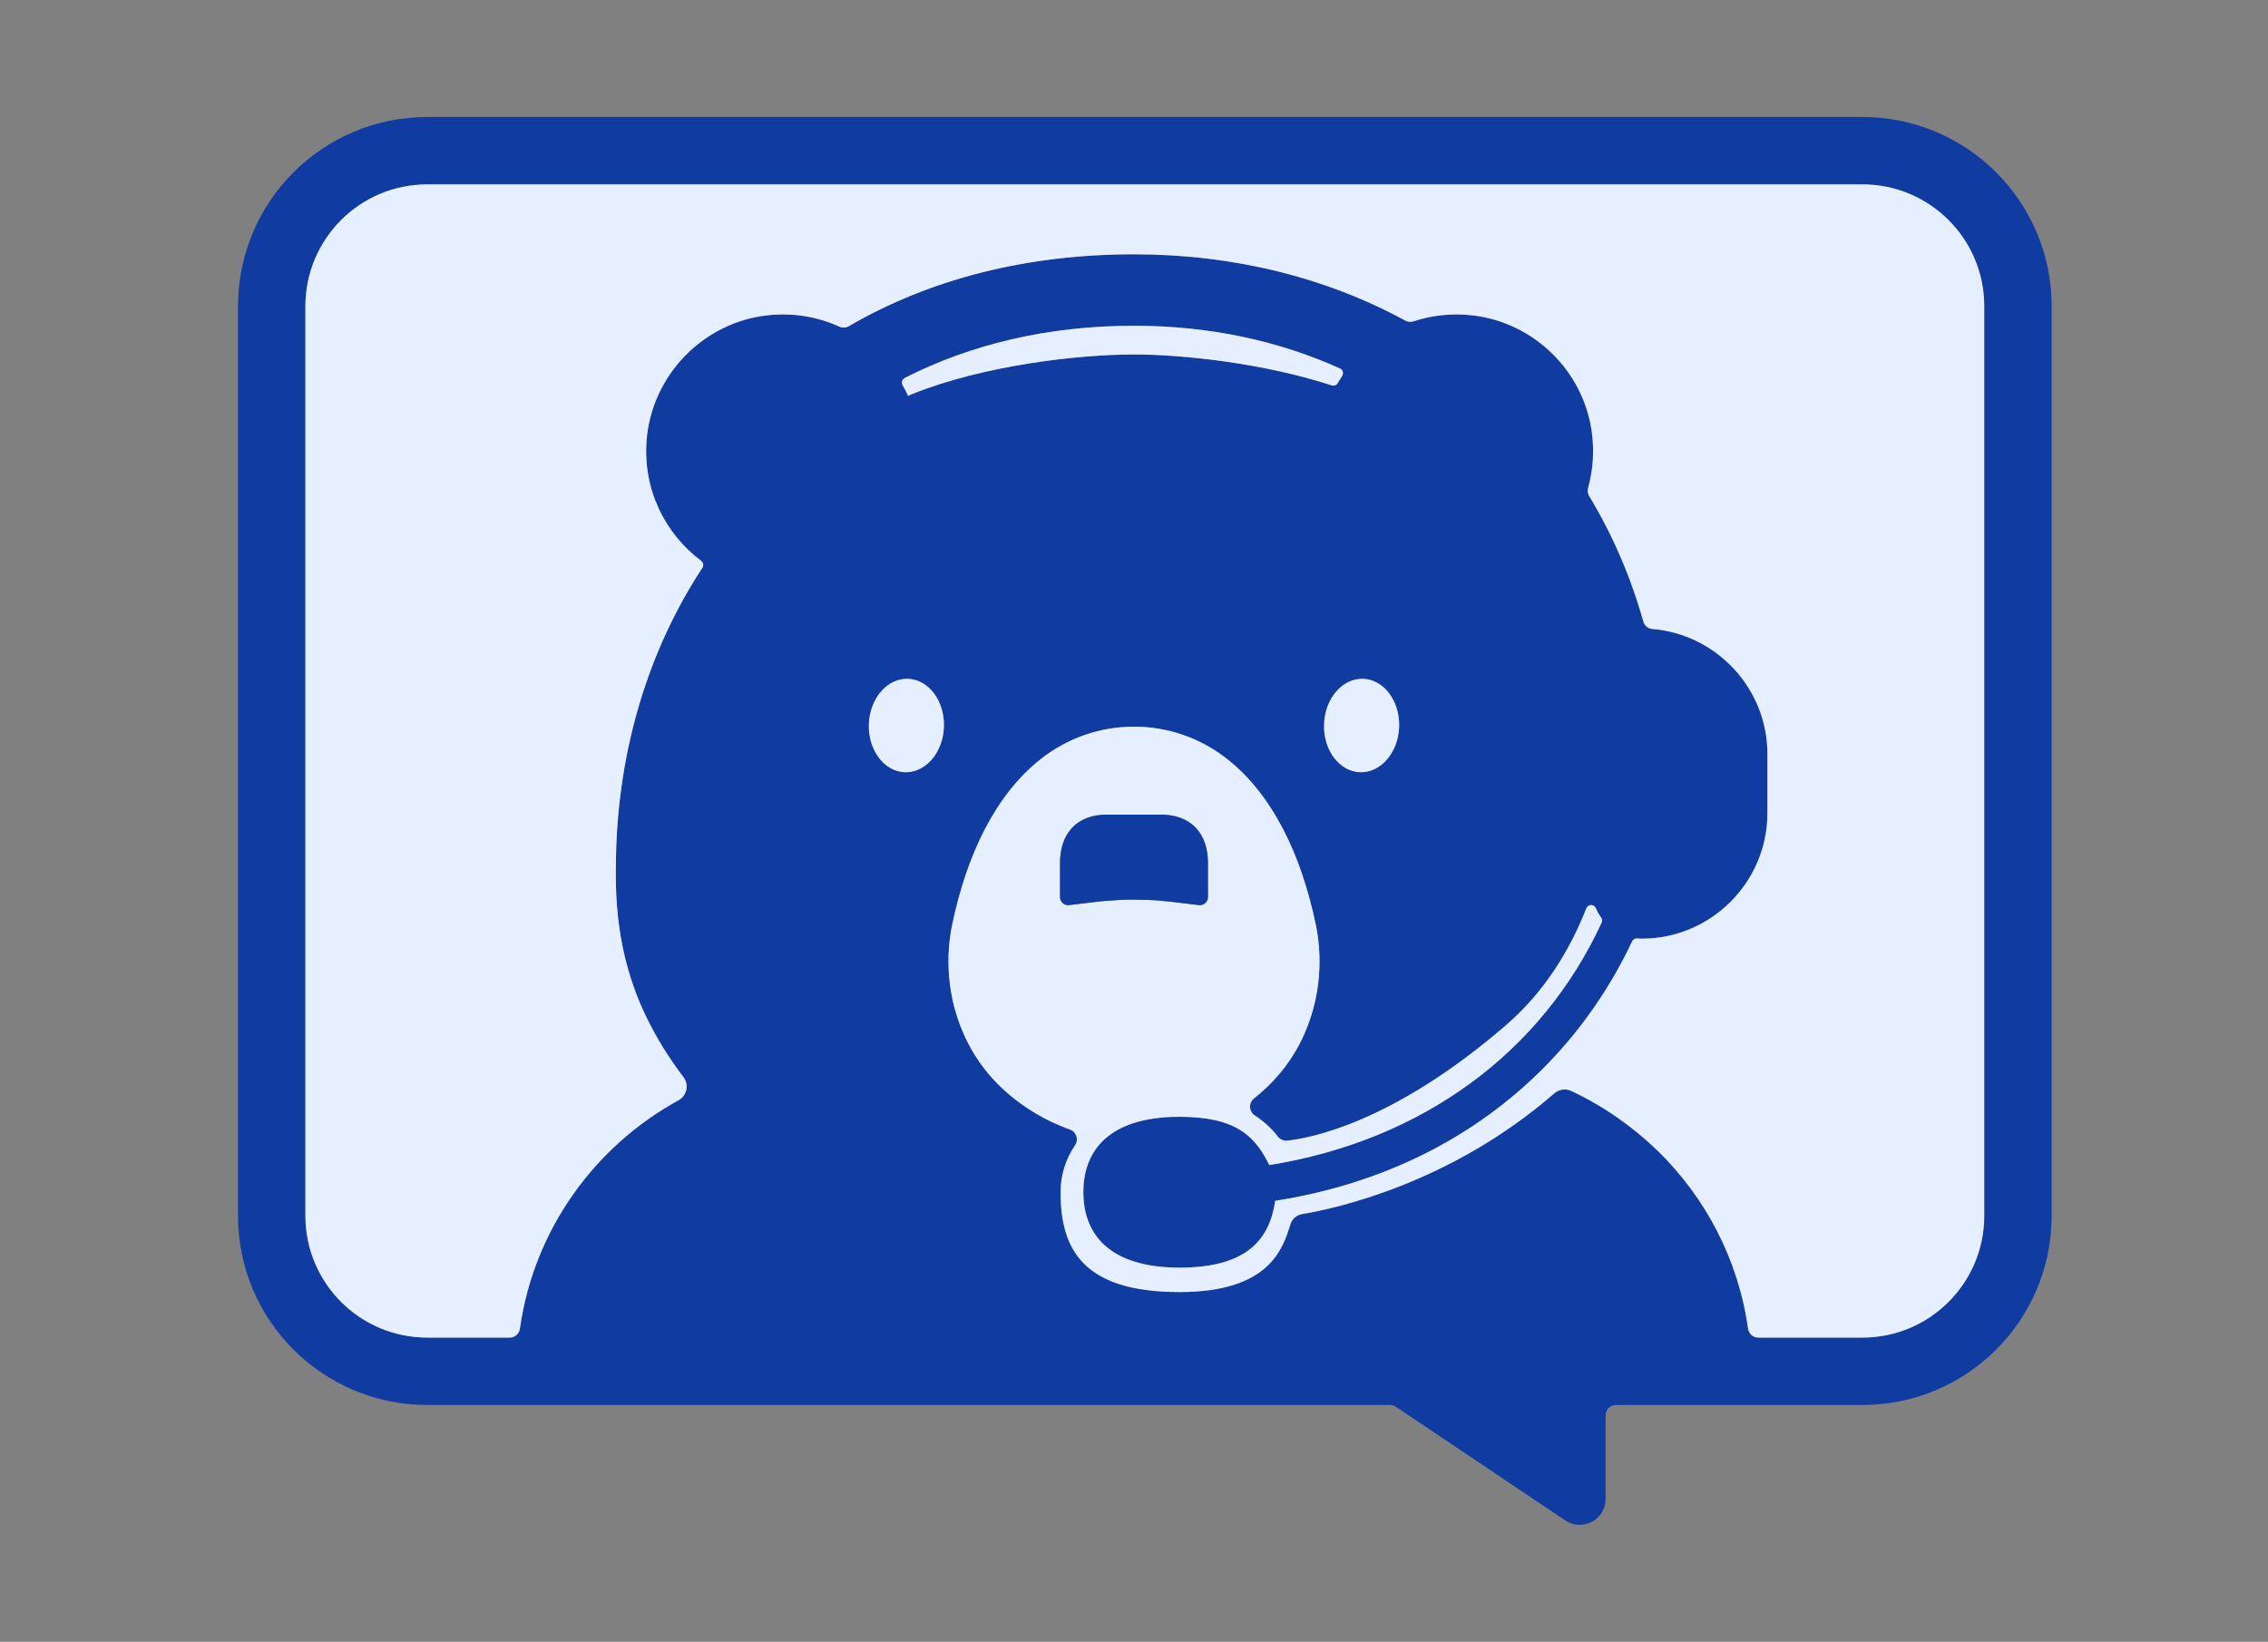 <svg xmlns="http://www.w3.org/2000/svg" id="Layer_1" data-name="Layer 1" viewBox="0 0 437.366 316.621"><rect x="0" y="0" width="437.366" height="316.621" fill="#808080" stroke="none"/><defs><style>      .cls-1 {        fill: #e5efff;      }      .cls-2 {        fill: #103ca2;      }    </style></defs><path class="cls-2" d="M395.646,59.059v175.39c0,20.16-16.35,36.5-36.5,36.5h-47.52c-1.1,0-2,.89-2,2v16.11c0,4-4.46,6.38-7.78,4.15l-32.66-21.92c-.33-.22-.72-.34-1.12-.34H82.396c-20.16,0-36.5-16.34-36.5-36.5V59.059c0-20.16,16.34-36.5,36.5-36.5h276.75c20.15,0,36.5,16.34,36.5,36.5ZM382.646,234.45V59.059c0-12.98-10.52-23.5-23.5-23.5H82.396c-12.98,0-23.5,10.52-23.5,23.5v175.39c0,12.98,10.52,23.5,23.5,23.5h15.89c1.01,0,1.84-.75,1.98-1.75,2.66-18.97,14.36-35.14,30.56-44,1.63-.9,2.1-3.01.97-4.49-2.81-3.67-5.24-7.6-7.25-11.78-5.96-12.37-5.88-23.83-5.76-30.48.37-21,6.36-40.28,16.66-55.95.29-.45.18-1.03-.24-1.35-6.95-5.19-11.25-13.73-10.52-23.22.97-12.52,10.89-22.78,23.36-24.13,4.95-.54,9.65.3,13.79,2.18.6.27,1.28.25,1.85-.08,15.7-9.12,34.33-13.86,55-13.86,19.13,0,37.02,4.45,52.33,12.79.48.26,1.05.31,1.58.13,3.58-1.18,7.5-1.62,11.58-1.12,11.67,1.44,21.11,10.67,22.77,22.32.55,3.82.26,7.51-.69,10.93-.15.53-.08,1.1.21,1.58,4.52,7.47,8.02,15.59,10.43,24.16.22.8.89,1.39,1.71,1.46,12.4,1.01,22.23,11.46,22.23,24.11v11.42c0,13.31-10.89,24.2-24.2,24.2-.31,0-.61-.01-.9-.04-.42-.04-.81.18-.99.56-4.2,8.9-9.79,16.99-16.64,23.98-13.72,13.97-31.53,22.81-52.2,26.06-1.05,7.25-5.22,12.88-18.43,12.88-13.62,0-18.56-6.51-18.56-14.54,0-8.04,4.94-14.55,18.56-14.55,11.05,0,14.62,3.87,17.3,9.31,29.68-4.77,52.59-21.87,64.08-46.74.15-.34.1-.73-.12-1.03-.39-.55-.73-1.15-1-1.78-.35-.81-1.51-.77-1.83.06-3.24,8.24-8.16,16.19-15.52,22.55-21.79,18.81-37.75,21.77-42.15,22.23-.7.07-1.38-.22-1.81-.79-.73-.96-2.15-2.56-4.46-4.08-1.15-.76-1.21-2.43-.13-3.28,3.43-2.71,6.54-6.17,8.84-10.63,4.66-9.06,4.11-17.86,3.08-22.79-2.84-13.71-8.39-25.04-16.9-31.86-10.64-8.54-25.71-8.54-36.35,0-8.51,6.82-14.05,18.15-16.9,31.86-1.02,4.93-1.57,13.73,3.09,22.79,3.52,6.85,8.98,11.38,14.54,14.38.05.03.1.06.16.09,1,.53,2.02,1,3.05,1.43.62.27,1.25.51,1.88.73,1.25.44,1.74,1.92,1,3.02-1.78,2.65-2.8,5.72-2.8,9.08,0,10.86,4.19,19.25,22.95,19.25,17.36,0,19.92-8.41,21.37-13.07.33-1.03,1.2-1.8,2.27-1.97,6.59-1.1,28.58-5.9,48.61-23.27.9-.79,2.19-.99,3.28-.48,1.18.55,2.32,1.13,3.41,1.73.05.03.09.07.15.1.49.27.98.54,1.46.82.02.01.04.02.06.04.5.29,1,.59,1.49.9.05.04.11.07.16.11.27.17.54.35.81.52,3.86,2.55,6.95,5.22,9.19,7.38,9.19,9,15.5,20.92,17.36,34.22.14,1,.97,1.75,1.98,1.75h20.07c12.98,0,23.5-10.52,23.5-23.5ZM269.816,140.139c.15-4.97-2.96-9.1-6.96-9.23-4-.12-7.36,3.8-7.52,8.78-.16,4.97,2.96,9.1,6.95,9.23,4,.12,7.37-3.81,7.53-8.78ZM258.806,72.529c.34-.52.16-1.22-.4-1.47-11.76-5.31-25.16-8.24-39.72-8.24-16.56,0-31.51,3.59-44.22,10.07-.5.26-.68.89-.4,1.38.38.67.73,1.36,1.04,2.06.26-.1.51-.22.77-.33,13.78-5.55,32.05-7.64,42.81-7.64,9.57,0,25.12,1.72,38.14,5.96.44.14.91-.05,1.15-.45.26-.46.54-.9.83-1.34ZM182.026,140.139c.16-4.97-2.95-9.1-6.95-9.23-4-.12-7.37,3.8-7.52,8.78-.16,4.97,2.95,9.1,6.95,9.23,4,.12,7.37-3.81,7.52-8.78Z"></path><path class="cls-1" d="M382.646,59.059v175.39c0,12.98-10.52,23.5-23.5,23.5h-20.07c-1.01,0-1.84-.75-1.98-1.75-1.86-13.3-8.17-25.22-17.36-34.22-2.24-2.16-5.33-4.83-9.19-7.38-.27-.17-.54-.35-.81-.52-.05-.04-.11-.07-.16-.11-.49-.31-.99-.61-1.49-.9-.02-.02-.04-.03-.06-.04-.52-.31-1.06-.62-1.61-.92-1.09-.6-2.23-1.18-3.41-1.73-1.09-.51-2.38-.31-3.28.48-20.03,17.37-42.02,22.17-48.61,23.27-1.07.17-1.94.94-2.27,1.97-1.45,4.66-4.01,13.07-21.37,13.07-18.76,0-22.95-8.39-22.95-19.25,0-3.36,1.02-6.43,2.8-9.08.74-1.1.25-2.58-1-3.02-.63-.22-1.26-.46-1.88-.73-1.03-.43-2.05-.9-3.05-1.43-.06-.03-.11-.06-.16-.09-5.56-3-11.02-7.53-14.54-14.38-4.66-9.06-4.11-17.86-3.09-22.79,2.85-13.71,8.39-25.04,16.9-31.86,10.64-8.54,25.71-8.54,36.35,0,8.51,6.82,14.06,18.15,16.9,31.86,1.03,4.93,1.58,13.73-3.08,22.79-2.3,4.46-5.41,7.92-8.84,10.63-1.08.85-1.02,2.52.13,3.28,2.31,1.52,3.73,3.12,4.46,4.08.43.57,1.11.86,1.81.79,4.4-.46,20.36-3.42,42.15-22.23,7.36-6.36,12.28-14.31,15.52-22.55.32-.83,1.48-.87,1.83-.06.27.63.61,1.23,1,1.78.22.3.27.69.12,1.03-11.49,24.87-34.4,41.97-64.08,46.74-2.68-5.44-6.25-9.31-17.3-9.31-13.62,0-18.56,6.51-18.56,14.55,0,8.03,4.94,14.54,18.56,14.54,13.21,0,17.38-5.63,18.43-12.88,20.67-3.25,38.48-12.09,52.2-26.06,6.85-6.99,12.44-15.08,16.64-23.98.18-.38.57-.6.99-.56.29.03.59.04.9.04,13.31,0,24.2-10.89,24.2-24.2v-11.42c0-12.65-9.83-23.1-22.23-24.11-.82-.07-1.49-.66-1.71-1.46-2.41-8.57-5.91-16.69-10.43-24.16-.29-.48-.36-1.05-.21-1.58.95-3.42,1.24-7.11.69-10.93-1.66-11.65-11.1-20.88-22.77-22.32-4.08-.5-8-.06-11.58,1.12-.53.18-1.1.13-1.58-.13-15.31-8.34-33.2-12.79-52.33-12.79-20.67,0-39.3,4.74-55,13.86-.57.33-1.25.35-1.85.08-4.14-1.88-8.84-2.72-13.79-2.18-12.47,1.35-22.39,11.61-23.36,24.13-.73,9.49,3.57,18.03,10.52,23.22.42.32.53.9.24,1.35-10.3,15.67-16.29,34.95-16.66,55.95-.12,6.65-.2,18.11,5.76,30.48,2.01,4.18,4.44,8.11,7.25,11.78,1.13,1.48.66,3.59-.97,4.49-16.2,8.86-27.9,25.03-30.56,44-.14,1-.97,1.75-1.98,1.75h-15.89c-12.98,0-23.5-10.52-23.5-23.5V59.059c0-12.98,10.52-23.5,23.5-23.5h276.75c12.98,0,23.5,10.52,23.5,23.5ZM232.946,172.98v-6.54c0-5.82-3.37-9.37-9.13-9.34h-10.39c-5.71,0-9.01,3.55-9.01,9.34v6.54c0,.87.71,1.58,1.58,1.58l5.44-.65c1.51-.18,3.02-.27,4.54-.36,1.84-.11,3.8-.05,5.42,0,1.51.04,3.03.18,4.54.36l5.43.65c.87,0,1.58-.71,1.58-1.58Z"></path><path class="cls-1" d="M262.856,130.91c4,.13,7.11,4.26,6.96,9.23-.16,4.97-3.53,8.9-7.53,8.78-3.99-.13-7.11-4.26-6.95-9.23.16-4.98,3.52-8.9,7.52-8.78Z"></path><path class="cls-1" d="M258.406,71.059c.56.25.74.95.4,1.47-.29.44-.57.88-.83,1.34-.24.4-.71.59-1.15.45-13.02-4.24-28.57-5.96-38.14-5.96-10.76,0-29.03,2.09-42.81,7.64-.26.11-.51.23-.77.33-.31-.7-.66-1.39-1.04-2.06-.28-.49-.1-1.12.4-1.38,12.71-6.48,27.66-10.07,44.22-10.07,14.56,0,27.96,2.93,39.72,8.24Z"></path><path class="cls-2" d="M232.946,166.44v6.54c0,.87-.71,1.58-1.58,1.58l-5.43-.65c-1.51-.18-3.03-.32-4.54-.36-1.62-.05-3.58-.11-5.42,0-1.52.09-3.03.18-4.54.36l-5.44.65c-.87,0-1.58-.71-1.58-1.58v-6.54c0-5.79,3.3-9.34,9.01-9.34h10.39c5.76-.03,9.13,3.52,9.13,9.34Z"></path><path class="cls-1" d="M175.076,130.91c4,.13,7.11,4.26,6.95,9.23-.15,4.97-3.52,8.9-7.52,8.78-4-.13-7.11-4.26-6.95-9.23.15-4.98,3.52-8.9,7.52-8.78Z"></path></svg>